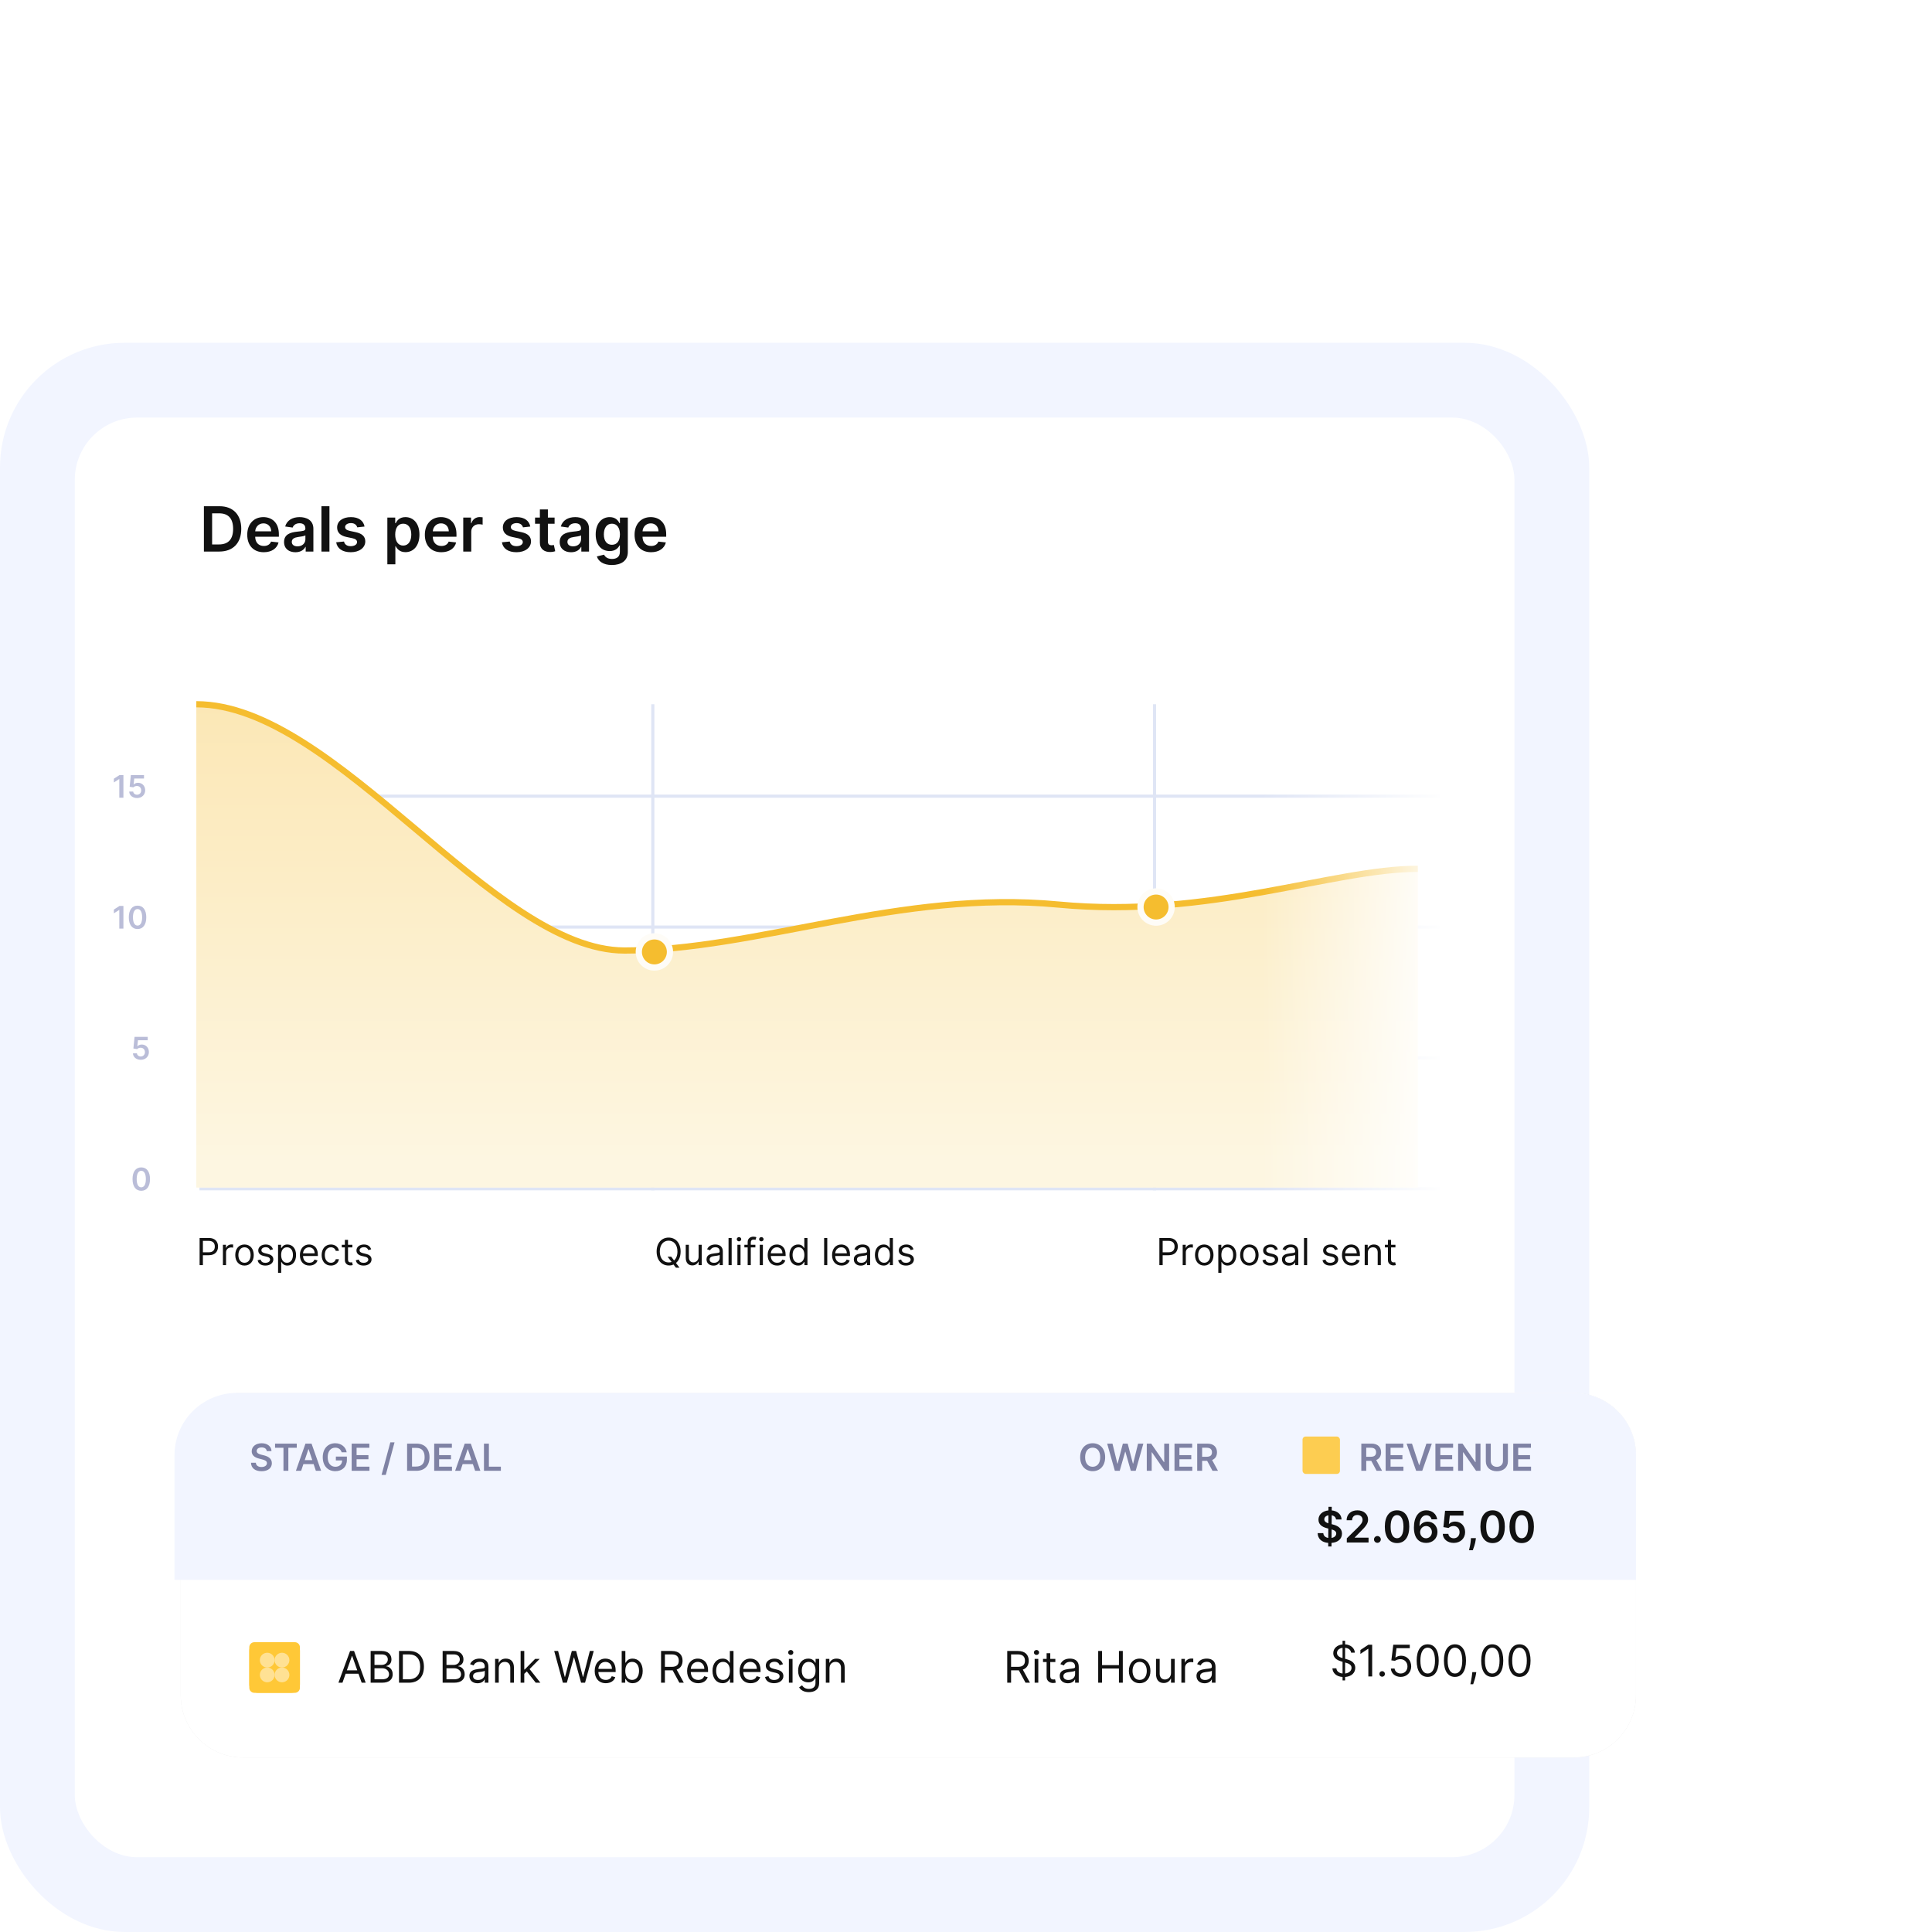 <svg width="620" height="620" viewBox="0 0 620 620" fill="none" xmlns="http://www.w3.org/2000/svg">
<rect y="110" width="510" height="510" rx="40" fill="#F2F5FF"/>
<rect x="24" y="134" width="462" height="462" rx="20" fill="white"/>
<path d="M70.364 177C74.796 177 77.423 174.259 77.423 169.713C77.423 165.182 74.796 162.455 70.463 162.455H65.435V177H70.364ZM68.07 174.72V164.734H70.314C73.269 164.734 74.81 166.382 74.81 169.713C74.81 173.058 73.269 174.72 70.236 174.72H68.07ZM84.643 177.213C87.185 177.213 88.933 175.97 89.387 174.074L86.987 173.804C86.638 174.727 85.786 175.21 84.678 175.21C83.016 175.21 81.915 174.116 81.894 172.249H89.494V171.46C89.494 167.632 87.192 165.949 84.508 165.949C81.383 165.949 79.344 168.243 79.344 171.609C79.344 175.033 81.354 177.213 84.643 177.213ZM81.901 170.516C81.979 169.124 83.009 167.952 84.543 167.952C86.021 167.952 87.015 169.031 87.029 170.516H81.901ZM94.808 177.22C96.519 177.22 97.542 176.418 98.011 175.501H98.096V177H100.568V169.699C100.568 166.815 98.217 165.949 96.136 165.949C93.842 165.949 92.081 166.972 91.512 168.96L93.913 169.301C94.169 168.555 94.893 167.916 96.15 167.916C97.343 167.916 97.997 168.527 97.997 169.599V169.642C97.997 170.381 97.223 170.416 95.298 170.622C93.181 170.849 91.157 171.482 91.157 173.939C91.157 176.084 92.727 177.22 94.808 177.22ZM95.475 175.331C94.403 175.331 93.636 174.841 93.636 173.896C93.636 172.909 94.495 172.497 95.646 172.334C96.321 172.241 97.67 172.071 98.004 171.801V173.087C98.004 174.301 97.024 175.331 95.475 175.331ZM105.724 162.455H103.153V177H105.724V162.455ZM116.99 168.974C116.635 167.128 115.158 165.949 112.601 165.949C109.973 165.949 108.183 167.241 108.19 169.259C108.183 170.849 109.163 171.901 111.259 172.334L113.119 172.724C114.121 172.945 114.589 173.349 114.589 173.967C114.589 174.713 113.78 175.274 112.558 175.274C111.379 175.274 110.612 174.763 110.392 173.783L107.885 174.024C108.205 176.027 109.888 177.213 112.565 177.213C115.293 177.213 117.217 175.8 117.224 173.733C117.217 172.178 116.216 171.226 114.156 170.778L112.295 170.381C111.188 170.132 110.747 169.749 110.754 169.116C110.747 168.378 111.564 167.866 112.636 167.866C113.822 167.866 114.447 168.513 114.646 169.23L116.99 168.974ZM124.305 181.091H126.876V175.281H126.983C127.388 176.077 128.233 177.192 130.108 177.192C132.679 177.192 134.604 175.153 134.604 171.56C134.604 167.923 132.622 165.949 130.101 165.949C128.176 165.949 127.374 167.107 126.983 167.895H126.834V166.091H124.305V181.091ZM126.827 171.545C126.827 169.429 127.736 168.058 129.391 168.058C131.102 168.058 131.983 169.514 131.983 171.545C131.983 173.591 131.088 175.082 129.391 175.082C127.75 175.082 126.827 173.662 126.827 171.545ZM141.635 177.213C144.178 177.213 145.925 175.97 146.379 174.074L143.979 173.804C143.631 174.727 142.778 175.21 141.67 175.21C140.009 175.21 138.908 174.116 138.886 172.249H146.486V171.46C146.486 167.632 144.185 165.949 141.5 165.949C138.375 165.949 136.337 168.243 136.337 171.609C136.337 175.033 138.347 177.213 141.635 177.213ZM138.893 170.516C138.972 169.124 140.001 167.952 141.536 167.952C143.013 167.952 144.007 169.031 144.021 170.516H138.893ZM148.661 177H151.232V170.587C151.232 169.202 152.276 168.222 153.689 168.222C154.123 168.222 154.662 168.3 154.882 168.371V166.006C154.648 165.963 154.243 165.935 153.959 165.935C152.709 165.935 151.665 166.645 151.267 167.909H151.154V166.091H148.661V177ZM170.174 168.974C169.819 167.128 168.341 165.949 165.784 165.949C163.157 165.949 161.367 167.241 161.374 169.259C161.367 170.849 162.347 171.901 164.442 172.334L166.303 172.724C167.304 172.945 167.773 173.349 167.773 173.967C167.773 174.713 166.963 175.274 165.742 175.274C164.563 175.274 163.796 174.763 163.576 173.783L161.069 174.024C161.388 176.027 163.071 177.213 165.749 177.213C168.476 177.213 170.401 175.8 170.408 173.733C170.401 172.178 169.4 171.226 167.34 170.778L165.479 170.381C164.371 170.132 163.931 169.749 163.938 169.116C163.931 168.378 164.748 167.866 165.82 167.866C167.006 167.866 167.631 168.513 167.83 169.23L170.174 168.974ZM177.975 166.091H175.824V163.477H173.252V166.091H171.704V168.08H173.252V174.145C173.238 176.197 174.73 177.206 176.662 177.149C177.393 177.128 177.897 176.986 178.174 176.893L177.741 174.884C177.599 174.919 177.308 174.983 176.988 174.983C176.342 174.983 175.824 174.756 175.824 173.719V168.08H177.975V166.091ZM183.265 177.22C184.977 177.22 185.999 176.418 186.468 175.501H186.553V177H189.025V169.699C189.025 166.815 186.674 165.949 184.593 165.949C182.299 165.949 180.538 166.972 179.969 168.96L182.37 169.301C182.626 168.555 183.35 167.916 184.607 167.916C185.8 167.916 186.454 168.527 186.454 169.599V169.642C186.454 170.381 185.68 170.416 183.755 170.622C181.638 170.849 179.614 171.482 179.614 173.939C179.614 176.084 181.184 177.22 183.265 177.22ZM183.933 175.331C182.86 175.331 182.093 174.841 182.093 173.896C182.093 172.909 182.952 172.497 184.103 172.334C184.778 172.241 186.127 172.071 186.461 171.801V173.087C186.461 174.301 185.481 175.331 183.933 175.331ZM196.354 181.318C199.302 181.318 201.475 179.969 201.475 177.178V166.091H198.94V167.895H198.798C198.407 167.107 197.59 165.949 195.665 165.949C193.144 165.949 191.163 167.923 191.163 171.51C191.163 175.068 193.144 176.844 195.658 176.844C197.526 176.844 198.4 175.842 198.798 175.04H198.925V177.107C198.925 178.712 197.86 179.372 196.397 179.372C194.849 179.372 194.167 178.641 193.854 178.001L191.539 178.562C192.008 180.089 193.577 181.318 196.354 181.318ZM196.376 174.827C194.678 174.827 193.783 173.506 193.783 171.496C193.783 169.514 194.664 168.058 196.376 168.058C198.031 168.058 198.94 169.429 198.94 171.496C198.94 173.577 198.016 174.827 196.376 174.827ZM208.94 177.213C211.482 177.213 213.229 175.97 213.684 174.074L211.283 173.804C210.935 174.727 210.083 175.21 208.975 175.21C207.313 175.21 206.212 174.116 206.191 172.249H213.79V171.46C213.79 167.632 211.489 165.949 208.805 165.949C205.68 165.949 203.641 168.243 203.641 171.609C203.641 175.033 205.651 177.213 208.94 177.213ZM206.198 170.516C206.276 169.124 207.306 167.952 208.84 167.952C210.317 167.952 211.312 169.031 211.326 170.516H206.198Z" fill="#111111"/>
<line x1="209.5" y1="382" x2="209.5" y2="226" stroke="#DFE5F5"/>
<line x1="370.5" y1="382" x2="370.5" y2="226" stroke="#DFE5F5"/>
<line x1="64" y1="255.5" x2="462" y2="255.5" stroke="#DFE5F5"/>
<line x1="64" y1="297.5" x2="462" y2="297.5" stroke="#DFE5F5"/>
<line x1="64" y1="339.5" x2="462" y2="339.5" stroke="#DFE5F5"/>
<line x1="64" y1="381.5" x2="462" y2="381.5" stroke="#DFE5F5"/>
<path d="M45.175 340.099C46.712 340.099 47.785 339.055 47.785 337.61C47.785 336.211 46.812 335.202 45.491 335.202C44.901 335.202 44.379 335.437 44.109 335.756H44.067L44.276 333.828H47.405V332.727H43.186L42.806 336.477L43.996 336.673C44.241 336.403 44.702 336.222 45.139 336.225C45.938 336.229 46.514 336.818 46.51 337.642C46.514 338.455 45.952 339.034 45.175 339.034C44.518 339.034 43.989 338.619 43.943 338.022H42.664C42.7 339.229 43.754 340.099 45.175 340.099Z" fill="#BABDD8"/>
<path d="M45.334 382.138C47.089 382.142 48.136 380.757 48.136 378.371C48.136 375.999 47.082 374.628 45.334 374.628C43.587 374.628 42.536 375.995 42.533 378.371C42.533 380.754 43.58 382.138 45.334 382.138ZM45.334 381.027C44.429 381.027 43.861 380.118 43.864 378.371C43.868 376.638 44.432 375.725 45.334 375.725C46.24 375.725 46.805 376.638 46.808 378.371C46.808 380.118 46.244 381.027 45.334 381.027Z" fill="#BABDD8"/>
<path d="M39.604 290.727H38.351L36.543 291.888V293.096L38.244 292.009H38.287V298H39.604V290.727ZM44.139 298.138C45.894 298.142 46.941 296.757 46.941 294.371C46.941 291.999 45.886 290.628 44.139 290.628C42.392 290.628 41.341 291.995 41.337 294.371C41.337 296.754 42.385 298.138 44.139 298.138ZM44.139 297.027C43.234 297.027 42.666 296.118 42.669 294.371C42.673 292.638 43.237 291.725 44.139 291.725C45.045 291.725 45.609 292.638 45.613 294.371C45.613 296.118 45.048 297.027 44.139 297.027Z" fill="#BABDD8"/>
<path d="M39.604 248.727H38.351L36.543 249.888V251.096L38.244 250.009H38.287V256H39.604V248.727ZM43.979 256.099C45.517 256.099 46.59 255.055 46.59 253.61C46.59 252.211 45.617 251.202 44.295 251.202C43.706 251.202 43.184 251.437 42.914 251.756H42.871L43.081 249.828H46.209V248.727H41.991L41.611 252.477L42.8 252.673C43.045 252.403 43.507 252.222 43.944 252.225C44.743 252.229 45.318 252.818 45.315 253.642C45.318 254.455 44.757 255.034 43.979 255.034C43.322 255.034 42.793 254.619 42.747 254.022H41.469C41.504 255.229 42.559 256.099 43.979 256.099Z" fill="#BABDD8"/>
<path d="M218.42 401.636C218.42 398.875 216.801 397.153 214.568 397.153C212.335 397.153 210.716 398.875 210.716 401.636C210.716 404.398 212.335 406.119 214.568 406.119C215.139 406.119 215.668 406.009 216.141 405.795L216.903 406.818H218.062L216.925 405.305C217.854 404.543 218.42 403.273 218.42 401.636ZM214.227 403.273L215.523 404.969C215.224 405.075 214.905 405.131 214.568 405.131C212.983 405.131 211.739 403.903 211.739 401.636C211.739 399.369 212.983 398.142 214.568 398.142C216.153 398.142 217.398 399.369 217.398 401.636C217.398 402.953 216.98 403.916 216.315 404.496L215.386 403.273H214.227ZM224.186 403.324C224.186 404.551 223.249 405.114 222.499 405.114C221.663 405.114 221.067 404.5 221.067 403.545V399.455H220.061V403.614C220.061 405.284 220.947 406.085 222.175 406.085C223.163 406.085 223.811 405.557 224.118 404.892H224.186V406H225.192V399.455H224.186V403.324ZM228.96 406.153C230.102 406.153 230.699 405.54 230.903 405.114H230.954V406H231.96V401.688C231.96 399.608 230.375 399.369 229.539 399.369C228.551 399.369 227.426 399.71 226.914 400.903L227.869 401.244C228.091 400.767 228.615 400.256 229.574 400.256C230.498 400.256 230.954 400.746 230.954 401.585V401.619C230.954 402.105 230.46 402.062 229.267 402.216C228.052 402.374 226.727 402.642 226.727 404.142C226.727 405.42 227.716 406.153 228.96 406.153ZM229.113 405.25C228.312 405.25 227.733 404.892 227.733 404.193C227.733 403.426 228.431 403.188 229.216 403.085C229.642 403.034 230.784 402.915 230.954 402.71V403.631C230.954 404.449 230.306 405.25 229.113 405.25ZM234.801 397.273H233.795V406H234.801V397.273ZM236.643 406H237.649V399.455H236.643V406ZM237.154 398.364C237.547 398.364 237.87 398.057 237.87 397.682C237.87 397.307 237.547 397 237.154 397C236.762 397 236.439 397.307 236.439 397.682C236.439 398.057 236.762 398.364 237.154 398.364ZM242.406 399.455H240.94V398.79C240.94 398.142 241.212 397.801 241.877 397.801C242.167 397.801 242.337 397.869 242.44 397.903L242.729 397.034C242.576 396.966 242.269 396.864 241.775 396.864C240.837 396.864 239.934 397.426 239.934 398.551V399.455H238.877V400.307H239.934V406H240.94V400.307H242.406V399.455ZM243.815 406H244.821V399.455H243.815V406ZM244.326 398.364C244.718 398.364 245.042 398.057 245.042 397.682C245.042 397.307 244.718 397 244.326 397C243.934 397 243.61 397.307 243.61 397.682C243.61 398.057 243.934 398.364 244.326 398.364ZM249.407 406.136C250.737 406.136 251.708 405.472 252.015 404.483L251.043 404.21C250.788 404.892 250.195 405.233 249.407 405.233C248.227 405.233 247.413 404.47 247.366 403.068H252.117V402.642C252.117 400.205 250.668 399.369 249.305 399.369C247.532 399.369 246.356 400.767 246.356 402.778C246.356 404.79 247.515 406.136 249.407 406.136ZM247.366 402.199C247.434 401.18 248.154 400.273 249.305 400.273C250.396 400.273 251.094 401.091 251.094 402.199H247.366ZM256.119 406.136C257.38 406.136 257.806 405.352 258.028 404.994H258.147V406H259.119V397.273H258.113V400.494H258.028C257.806 400.153 257.414 399.369 256.136 399.369C254.482 399.369 253.34 400.682 253.34 402.744C253.34 404.824 254.482 406.136 256.119 406.136ZM256.255 405.233C254.994 405.233 254.346 404.125 254.346 402.727C254.346 401.347 254.977 400.273 256.255 400.273C257.482 400.273 258.13 401.261 258.13 402.727C258.13 404.21 257.465 405.233 256.255 405.233ZM265.481 397.273H264.475V406H265.481V397.273ZM270.067 406.136C271.397 406.136 272.368 405.472 272.675 404.483L271.703 404.21C271.448 404.892 270.855 405.233 270.067 405.233C268.887 405.233 268.073 404.47 268.026 403.068H272.777V402.642C272.777 400.205 271.328 399.369 269.965 399.369C268.192 399.369 267.016 400.767 267.016 402.778C267.016 404.79 268.175 406.136 270.067 406.136ZM268.026 402.199C268.094 401.18 268.814 400.273 269.965 400.273C271.056 400.273 271.755 401.091 271.755 402.199H268.026ZM276.233 406.153C277.375 406.153 277.972 405.54 278.176 405.114H278.228V406H279.233V401.688C279.233 399.608 277.648 399.369 276.813 399.369C275.824 399.369 274.699 399.71 274.188 400.903L275.142 401.244C275.364 400.767 275.888 400.256 276.847 400.256C277.772 400.256 278.228 400.746 278.228 401.585V401.619C278.228 402.105 277.733 402.062 276.54 402.216C275.326 402.374 274 402.642 274 404.142C274 405.42 274.989 406.153 276.233 406.153ZM276.387 405.25C275.586 405.25 275.006 404.892 275.006 404.193C275.006 403.426 275.705 403.188 276.489 403.085C276.915 403.034 278.057 402.915 278.228 402.71V403.631C278.228 404.449 277.58 405.25 276.387 405.25ZM283.54 406.136C284.802 406.136 285.228 405.352 285.45 404.994H285.569V406H286.54V397.273H285.535V400.494H285.45C285.228 400.153 284.836 399.369 283.558 399.369C281.904 399.369 280.762 400.682 280.762 402.744C280.762 404.824 281.904 406.136 283.54 406.136ZM283.677 405.233C282.415 405.233 281.768 404.125 281.768 402.727C281.768 401.347 282.398 400.273 283.677 400.273C284.904 400.273 285.552 401.261 285.552 402.727C285.552 404.21 284.887 405.233 283.677 405.233ZM293.158 400.92C292.843 399.991 292.136 399.369 290.84 399.369C289.46 399.369 288.437 400.153 288.437 401.261C288.437 402.165 288.974 402.77 290.175 403.051L291.266 403.307C291.927 403.46 292.238 403.776 292.238 404.227C292.238 404.79 291.641 405.25 290.704 405.25C289.881 405.25 289.366 404.896 289.187 404.193L288.232 404.432C288.467 405.544 289.383 406.136 290.721 406.136C292.242 406.136 293.278 405.305 293.278 404.176C293.278 403.264 292.707 402.689 291.539 402.403L290.567 402.165C289.792 401.973 289.442 401.713 289.442 401.21C289.442 400.648 290.039 400.239 290.84 400.239C291.718 400.239 292.08 400.724 292.255 401.176L293.158 400.92Z" fill="#111111"/>
<path d="M372.057 406H373.114V402.812H375.023C377.055 402.812 377.972 401.577 377.972 400.034C377.972 398.491 377.055 397.273 375.006 397.273H372.057V406ZM373.114 401.875V398.21H374.972C376.391 398.21 376.932 398.986 376.932 400.034C376.932 401.082 376.391 401.875 374.989 401.875H373.114ZM379.538 406H380.543V401.858C380.543 400.972 381.242 400.324 382.197 400.324C382.465 400.324 382.742 400.375 382.81 400.392V399.369C382.695 399.361 382.431 399.352 382.282 399.352C381.498 399.352 380.816 399.795 380.577 400.443H380.509V399.455H379.538V406ZM386.462 406.136C388.235 406.136 389.428 404.79 389.428 402.761C389.428 400.716 388.235 399.369 386.462 399.369C384.69 399.369 383.496 400.716 383.496 402.761C383.496 404.79 384.69 406.136 386.462 406.136ZM386.462 405.233C385.116 405.233 384.502 404.074 384.502 402.761C384.502 401.449 385.116 400.273 386.462 400.273C387.809 400.273 388.423 401.449 388.423 402.761C388.423 404.074 387.809 405.233 386.462 405.233ZM390.963 408.455H391.969V404.994H392.054C392.276 405.352 392.702 406.136 393.963 406.136C395.6 406.136 396.742 404.824 396.742 402.744C396.742 400.682 395.6 399.369 393.946 399.369C392.668 399.369 392.276 400.153 392.054 400.494H391.935V399.455H390.963V408.455ZM391.952 402.727C391.952 401.261 392.6 400.273 393.827 400.273C395.105 400.273 395.736 401.347 395.736 402.727C395.736 404.125 395.088 405.233 393.827 405.233C392.617 405.233 391.952 404.21 391.952 402.727ZM400.935 406.136C402.708 406.136 403.901 404.79 403.901 402.761C403.901 400.716 402.708 399.369 400.935 399.369C399.162 399.369 397.969 400.716 397.969 402.761C397.969 404.79 399.162 406.136 400.935 406.136ZM400.935 405.233C399.588 405.233 398.975 404.074 398.975 402.761C398.975 401.449 399.588 400.273 400.935 400.273C402.282 400.273 402.895 401.449 402.895 402.761C402.895 404.074 402.282 405.233 400.935 405.233ZM410.072 400.92C409.757 399.991 409.05 399.369 407.754 399.369C406.374 399.369 405.351 400.153 405.351 401.261C405.351 402.165 405.888 402.77 407.089 403.051L408.18 403.307C408.841 403.46 409.152 403.776 409.152 404.227C409.152 404.79 408.555 405.25 407.618 405.25C406.795 405.25 406.28 404.896 406.101 404.193L405.146 404.432C405.381 405.544 406.297 406.136 407.635 406.136C409.156 406.136 410.192 405.305 410.192 404.176C410.192 403.264 409.621 402.689 408.453 402.403L407.482 402.165C406.706 401.973 406.357 401.713 406.357 401.21C406.357 400.648 406.953 400.239 407.754 400.239C408.632 400.239 408.994 400.724 409.169 401.176L410.072 400.92ZM413.632 406.153C414.774 406.153 415.37 405.54 415.575 405.114H415.626V406H416.632V401.688C416.632 399.608 415.047 399.369 414.211 399.369C413.223 399.369 412.098 399.71 411.586 400.903L412.541 401.244C412.762 400.767 413.287 400.256 414.245 400.256C415.17 400.256 415.626 400.746 415.626 401.585V401.619C415.626 402.105 415.132 402.062 413.939 402.216C412.724 402.374 411.399 402.642 411.399 404.142C411.399 405.42 412.387 406.153 413.632 406.153ZM413.785 405.25C412.984 405.25 412.404 404.892 412.404 404.193C412.404 403.426 413.103 403.188 413.887 403.085C414.314 403.034 415.456 402.915 415.626 402.71V403.631C415.626 404.449 414.978 405.25 413.785 405.25ZM419.473 397.273H418.467V406H419.473V397.273ZM429.326 400.92C429.011 399.991 428.304 399.369 427.008 399.369C425.627 399.369 424.605 400.153 424.605 401.261C424.605 402.165 425.142 402.77 426.343 403.051L427.434 403.307C428.095 403.46 428.406 403.776 428.406 404.227C428.406 404.79 427.809 405.25 426.872 405.25C426.049 405.25 425.534 404.896 425.355 404.193L424.4 404.432C424.635 405.544 425.551 406.136 426.889 406.136C428.41 406.136 429.446 405.305 429.446 404.176C429.446 403.264 428.875 402.689 427.707 402.403L426.735 402.165C425.96 401.973 425.61 401.713 425.61 401.21C425.61 400.648 426.207 400.239 427.008 400.239C427.886 400.239 428.248 400.724 428.423 401.176L429.326 400.92ZM433.704 406.136C435.033 406.136 436.005 405.472 436.312 404.483L435.34 404.21C435.085 404.892 434.492 405.233 433.704 405.233C432.523 405.233 431.71 404.47 431.663 403.068H436.414V402.642C436.414 400.205 434.965 399.369 433.602 399.369C431.829 399.369 430.653 400.767 430.653 402.778C430.653 404.79 431.812 406.136 433.704 406.136ZM431.663 402.199C431.731 401.18 432.451 400.273 433.602 400.273C434.692 400.273 435.391 401.091 435.391 402.199H431.663ZM438.95 402.062C438.95 400.92 439.657 400.273 440.62 400.273C441.553 400.273 442.12 400.882 442.12 401.909V406H443.126V401.841C443.126 400.17 442.235 399.369 440.91 399.369C439.921 399.369 439.308 399.812 439.001 400.477H438.915V399.455H437.944V406H438.95V402.062ZM447.81 399.455H446.412V397.886H445.407V399.455H444.418V400.307H445.407V404.398C445.407 405.54 446.327 406.085 447.179 406.085C447.554 406.085 447.793 406.017 447.929 405.966L447.725 405.062C447.64 405.08 447.503 405.114 447.282 405.114C446.838 405.114 446.412 404.977 446.412 404.125V400.307H447.81V399.455Z" fill="#111111"/>
<path d="M64.057 406H65.114V402.812H67.023C69.055 402.812 69.972 401.577 69.972 400.034C69.972 398.491 69.055 397.273 67.006 397.273H64.057V406ZM65.114 401.875V398.21H66.972C68.391 398.21 68.932 398.986 68.932 400.034C68.932 401.082 68.391 401.875 66.989 401.875H65.114ZM71.538 406H72.543V401.858C72.543 400.972 73.242 400.324 74.197 400.324C74.465 400.324 74.742 400.375 74.81 400.392V399.369C74.695 399.361 74.431 399.352 74.282 399.352C73.498 399.352 72.816 399.795 72.577 400.443H72.509V399.455H71.538V406ZM78.462 406.136C80.235 406.136 81.428 404.79 81.428 402.761C81.428 400.716 80.235 399.369 78.462 399.369C76.69 399.369 75.496 400.716 75.496 402.761C75.496 404.79 76.69 406.136 78.462 406.136ZM78.462 405.233C77.116 405.233 76.502 404.074 76.502 402.761C76.502 401.449 77.116 400.273 78.462 400.273C79.809 400.273 80.423 401.449 80.423 402.761C80.423 404.074 79.809 405.233 78.462 405.233ZM87.6 400.92C87.284 399.991 86.577 399.369 85.282 399.369C83.901 399.369 82.878 400.153 82.878 401.261C82.878 402.165 83.415 402.77 84.617 403.051L85.708 403.307C86.368 403.46 86.679 403.776 86.679 404.227C86.679 404.79 86.083 405.25 85.145 405.25C84.323 405.25 83.807 404.896 83.628 404.193L82.674 404.432C82.908 405.544 83.824 406.136 85.162 406.136C86.684 406.136 87.719 405.305 87.719 404.176C87.719 403.264 87.148 402.689 85.981 402.403L85.009 402.165C84.233 401.973 83.884 401.713 83.884 401.21C83.884 400.648 84.481 400.239 85.282 400.239C86.159 400.239 86.522 400.724 86.696 401.176L87.6 400.92ZM89.233 408.455H90.239V404.994H90.324C90.546 405.352 90.972 406.136 92.233 406.136C93.869 406.136 95.011 404.824 95.011 402.744C95.011 400.682 93.869 399.369 92.216 399.369C90.938 399.369 90.546 400.153 90.324 400.494H90.204V399.455H89.233V408.455ZM90.222 402.727C90.222 401.261 90.869 400.273 92.097 400.273C93.375 400.273 94.006 401.347 94.006 402.727C94.006 404.125 93.358 405.233 92.097 405.233C90.886 405.233 90.222 404.21 90.222 402.727ZM99.29 406.136C100.619 406.136 101.591 405.472 101.898 404.483L100.926 404.21C100.67 404.892 100.078 405.233 99.29 405.233C98.109 405.233 97.296 404.47 97.249 403.068H102V402.642C102 400.205 100.551 399.369 99.188 399.369C97.415 399.369 96.239 400.767 96.239 402.778C96.239 404.79 97.398 406.136 99.29 406.136ZM97.249 402.199C97.317 401.18 98.037 400.273 99.188 400.273C100.278 400.273 100.977 401.091 100.977 402.199H97.249ZM106.189 406.136C107.638 406.136 108.592 405.25 108.763 404.091H107.757C107.57 404.807 106.973 405.233 106.189 405.233C104.996 405.233 104.229 404.244 104.229 402.727C104.229 401.244 105.013 400.273 106.189 400.273C107.075 400.273 107.604 400.818 107.757 401.415H108.763C108.592 400.188 107.553 399.369 106.172 399.369C104.399 399.369 103.223 400.767 103.223 402.761C103.223 404.722 104.348 406.136 106.189 406.136ZM113.08 399.455H111.682V397.886H110.676V399.455H109.688V400.307H110.676V404.398C110.676 405.54 111.597 406.085 112.449 406.085C112.824 406.085 113.062 406.017 113.199 405.966L112.994 405.062C112.909 405.08 112.773 405.114 112.551 405.114C112.108 405.114 111.682 404.977 111.682 404.125V400.307H113.08V399.455ZM119.112 400.92C118.796 399.991 118.089 399.369 116.793 399.369C115.413 399.369 114.39 400.153 114.39 401.261C114.39 402.165 114.927 402.77 116.129 403.051L117.219 403.307C117.88 403.46 118.191 403.776 118.191 404.227C118.191 404.79 117.594 405.25 116.657 405.25C115.835 405.25 115.319 404.896 115.14 404.193L114.185 404.432C114.42 405.544 115.336 406.136 116.674 406.136C118.195 406.136 119.231 405.305 119.231 404.176C119.231 403.264 118.66 402.689 117.492 402.403L116.521 402.165C115.745 401.973 115.396 401.713 115.396 401.21C115.396 400.648 115.992 400.239 116.793 400.239C117.671 400.239 118.033 400.724 118.208 401.176L119.112 400.92Z" fill="#111111"/>
<g style="mix-blend-mode:multiply">
<path d="M200.462 305.034C158.233 305.034 107.85 226 63 226V381.109H455V278.811C427.624 278.811 394.398 295.313 339.672 290.284C288.767 285.606 243.018 305.034 200.462 305.034Z" fill="url(#paint0_linear)"/>
</g>
<path d="M63 226C107.85 226 158.233 305.034 200.462 305.034C243.018 305.034 288.771 285.441 339.672 290.284C388.09 294.89 427.624 278.811 455 278.811" stroke="#F5BD2F" stroke-width="2"/>
<circle cx="371" cy="291.075" r="5" fill="#F5BD2F" stroke="#FEFCF7" stroke-width="2"/>
<circle cx="210" cy="305.484" r="5" fill="#F5BD2F" stroke="#FEFCF7" stroke-width="2"/>
<rect x="405" y="190" width="59" height="200" fill="url(#paint1_linear)"/>
<rect x="56" y="447" width="469" height="117" rx="20" fill="white"/>
<g filter="url(#filter0_f)">
<path d="M58 467C58 455.954 66.954 447 78 447H505C516.046 447 525 455.954 525 467V544C525 555.046 516.046 564 505 564H78C66.954 564 58 555.046 58 544V467Z" fill="#111111" fill-opacity="0.1"/>
</g>
<path d="M58 467C58 455.954 66.954 447 78 447H505C516.046 447 525 455.954 525 467V544C525 555.046 516.046 564 505 564H78C66.954 564 58 555.046 58 544V467Z" fill="white"/>
<path d="M56 467C56 455.954 64.954 447 76 447H505C516.046 447 525 455.954 525 467V507H56V467Z" fill="#F2F5FF"/>
<path d="M426.239 496.273H427.293L427.298 495.134C429.431 494.98 430.654 493.807 430.659 492.141C430.654 490.376 429.197 489.571 427.666 489.208L427.338 489.124L427.358 486.285C428.153 486.424 428.665 486.901 428.745 487.617H430.52C430.49 486.036 429.247 484.883 427.368 484.704L427.373 483.545H426.319L426.314 484.704C424.449 484.893 423.107 486.036 423.112 487.682C423.112 489.143 424.151 489.984 425.826 490.416L426.274 490.531L426.254 493.538C425.364 493.399 424.723 492.892 424.658 491.992H422.843C422.913 493.857 424.196 494.965 426.244 495.134L426.239 496.273ZM427.308 493.538L427.328 490.809C428.233 491.072 428.809 491.42 428.814 492.126C428.809 492.862 428.218 493.389 427.308 493.538ZM426.284 488.855C425.598 488.636 424.971 488.273 424.981 487.567C424.986 486.926 425.468 486.429 426.304 486.285L426.284 488.855ZM432.204 495H439.184V493.459H434.749V493.389L436.504 491.604C438.483 489.705 439.03 488.781 439.03 487.632C439.03 485.927 437.643 484.679 435.594 484.679C433.576 484.679 432.144 485.932 432.144 487.866H433.899C433.899 486.827 434.555 486.175 435.569 486.175C436.539 486.175 437.26 486.767 437.26 487.727C437.26 488.577 436.743 489.183 435.738 490.202L432.204 493.668V495ZM442.028 495.109C442.614 495.109 443.116 494.622 443.121 494.016C443.116 493.419 442.614 492.932 442.028 492.932C441.421 492.932 440.929 493.419 440.934 494.016C440.929 494.622 441.421 495.109 442.028 495.109ZM448.327 495.194C450.782 495.199 452.249 493.26 452.249 489.919C452.249 486.598 450.773 484.679 448.327 484.679C445.881 484.679 444.409 486.593 444.404 489.919C444.404 493.255 445.871 495.194 448.327 495.194ZM448.327 493.638C447.059 493.638 446.263 492.365 446.268 489.919C446.273 487.493 447.064 486.215 448.327 486.215C449.594 486.215 450.385 487.493 450.39 489.919C450.39 492.365 449.599 493.638 448.327 493.638ZM457.63 495.139C459.827 495.154 461.304 493.643 461.299 491.629C461.304 489.705 459.931 488.313 458.147 488.313C457.053 488.313 456.088 488.845 455.601 489.72H455.532C455.537 487.577 456.322 486.275 457.734 486.275C458.609 486.275 459.201 486.782 459.39 487.562H461.204C460.985 485.917 459.658 484.679 457.734 484.679C455.288 484.679 453.742 486.717 453.742 490.197C453.737 493.931 455.676 495.129 457.63 495.139ZM457.62 493.648C456.531 493.648 455.735 492.748 455.73 491.684C455.74 490.615 456.566 489.72 457.645 489.72C458.723 489.72 459.514 490.575 459.509 491.669C459.514 492.783 458.699 493.648 457.62 493.648ZM466.519 495.139C468.672 495.139 470.173 493.678 470.173 491.654C470.173 489.695 468.811 488.283 466.961 488.283C466.136 488.283 465.405 488.612 465.027 489.059H464.968L465.261 486.359H469.641V484.818H463.735L463.203 490.068L464.868 490.342C465.211 489.964 465.858 489.71 466.469 489.715C467.588 489.72 468.393 490.545 468.388 491.699C468.393 492.837 467.608 493.648 466.519 493.648C465.599 493.648 464.858 493.066 464.794 492.231H463.004C463.054 493.921 464.53 495.139 466.519 495.139ZM473.629 493.608H472.039L472.004 494.165C471.919 495.512 471.566 496.884 471.422 497.486H472.635C472.874 496.859 473.426 495.408 473.565 494.155L473.629 493.608ZM478.993 495.194C481.449 495.199 482.915 493.26 482.915 489.919C482.915 486.598 481.439 484.679 478.993 484.679C476.547 484.679 475.075 486.593 475.07 489.919C475.07 493.255 476.537 495.194 478.993 495.194ZM478.993 493.638C477.725 493.638 476.929 492.365 476.934 489.919C476.939 487.493 477.73 486.215 478.993 486.215C480.26 486.215 481.051 487.493 481.056 489.919C481.056 492.365 480.265 493.638 478.993 493.638ZM488.33 495.194C490.786 495.199 492.253 493.26 492.253 489.919C492.253 486.598 490.776 484.679 488.33 484.679C485.884 484.679 484.413 486.593 484.408 489.919C484.408 493.255 485.874 495.194 488.33 495.194ZM488.33 493.638C487.063 493.638 486.267 492.365 486.272 489.919C486.277 487.493 487.068 486.215 488.33 486.215C489.598 486.215 490.389 487.493 490.394 489.919C490.394 492.365 489.603 493.638 488.33 493.638Z" fill="#111111"/>
<path d="M85.604 465.672H87.125C87.095 464.197 85.838 463.153 83.98 463.153C82.148 463.153 80.771 464.185 80.776 465.727C80.776 466.98 81.666 467.7 83.102 468.071L84.095 468.327C85.037 468.565 85.659 468.859 85.663 469.537C85.659 470.283 84.952 470.781 83.921 470.781C82.932 470.781 82.165 470.338 82.101 469.422H80.546C80.609 471.156 81.901 472.132 83.933 472.132C86.026 472.132 87.24 471.088 87.244 469.55C87.24 468.037 85.992 467.347 84.679 467.036L83.861 466.831C83.145 466.661 82.369 466.358 82.378 465.629C82.382 464.973 82.97 464.491 83.959 464.491C84.901 464.491 85.523 464.93 85.604 465.672ZM88.27 464.598H90.968V472H92.536V464.598H95.233V463.273H88.27V464.598ZM96.642 472L97.362 469.848H100.643L101.368 472H103.055L99.978 463.273H98.027L94.954 472H96.642ZM97.788 468.578L98.968 465.062H99.037L100.217 468.578H97.788ZM109.641 466.06H111.252C110.983 464.347 109.5 463.153 107.57 463.153C105.286 463.153 103.573 464.832 103.573 467.645C103.573 470.406 105.209 472.119 107.617 472.119C109.777 472.119 111.324 470.73 111.324 468.48V467.432H107.783V468.668H109.794C109.769 469.912 108.938 470.7 107.625 470.7C106.164 470.7 105.162 469.605 105.162 467.628C105.162 465.663 106.181 464.572 107.591 464.572C108.644 464.572 109.36 465.135 109.641 466.06ZM112.853 472H118.563V470.675H114.434V468.293H118.235V466.967H114.434V464.598H118.529V463.273H112.853V472ZM126.613 462.864H125.262L122.45 473.312H123.8L126.613 462.864ZM133.599 472C136.259 472 137.835 470.355 137.835 467.628C137.835 464.909 136.259 463.273 133.659 463.273H130.642V472H133.599ZM132.223 470.632V464.641H133.57C135.342 464.641 136.267 465.629 136.267 467.628C136.267 469.635 135.342 470.632 133.523 470.632H132.223ZM139.337 472H145.048V470.675H140.918V468.293H144.719V466.967H140.918V464.598H145.013V463.273H139.337V472ZM147.747 472L148.467 469.848H151.749L152.473 472H154.161L151.084 463.273H149.132L146.06 472H147.747ZM148.893 468.578L150.074 465.062H150.142L151.322 468.578H148.893ZM155.31 472H160.735V470.675H156.891V463.273H155.31V472Z" fill="#7F82A4"/>
<path d="M354.659 467.636C354.659 464.815 352.938 463.153 350.649 463.153C348.357 463.153 346.639 464.815 346.639 467.636C346.639 470.453 348.357 472.119 350.649 472.119C352.938 472.119 354.659 470.457 354.659 467.636ZM353.07 467.636C353.07 469.622 352.072 470.7 350.649 470.7C349.23 470.7 348.229 469.622 348.229 467.636C348.229 465.651 349.23 464.572 350.649 464.572C352.072 464.572 353.07 465.651 353.07 467.636ZM357.768 472H359.327L361.079 465.876H361.147L362.894 472H364.454L366.917 463.273H365.217L363.644 469.69H363.567L361.884 463.273H360.337L358.658 469.686H358.577L357.005 463.273H355.305L357.768 472ZM375.185 463.273H373.613V469.222H373.536L369.428 463.273H368.013V472H369.594V466.055H369.667L373.779 472H375.185V463.273ZM376.908 472H382.618V470.675H378.489V468.293H382.29V466.967H378.489V464.598H382.584V463.273H376.908V472ZM384.197 472H385.778V468.804H387.388L389.102 472H390.866L388.978 468.54C390.005 468.126 390.546 467.249 390.546 466.064C390.546 464.398 389.472 463.273 387.469 463.273H384.197V472ZM385.778 467.491V464.594H387.227C388.407 464.594 388.935 465.135 388.935 466.064C388.935 466.993 388.407 467.491 387.235 467.491H385.778Z" fill="#7F82A4"/>
<path d="M436.861 472H438.442V468.804H440.053L441.766 472H443.53L441.642 468.54C442.669 468.126 443.21 467.249 443.21 466.064C443.21 464.398 442.136 463.273 440.134 463.273H436.861V472ZM438.442 467.491V464.594H439.891C441.071 464.594 441.599 465.135 441.599 466.064C441.599 466.993 441.071 467.491 439.899 467.491H438.442ZM444.665 472H450.376V470.675H446.246V468.293H450.048V466.967H446.246V464.598H450.342V463.273H444.665V472ZM453.122 463.273H451.388L454.46 472H456.412L459.489 463.273H457.75L455.483 470.142H455.393L453.122 463.273ZM460.638 472H466.348V470.675H462.219V468.293H466.02V466.967H462.219V464.598H466.314V463.273H460.638V472ZM475.099 463.273H473.527V469.222H473.45L469.342 463.273H467.927V472H469.508V466.055H469.581L473.693 472H475.099V463.273ZM482.323 463.273V468.842C482.323 469.938 481.56 470.722 480.363 470.722C479.161 470.722 478.403 469.938 478.403 468.842V463.273H476.822V468.974C476.822 470.849 478.228 472.132 480.363 472.132C482.489 472.132 483.904 470.849 483.904 468.974V463.273H482.323ZM485.623 472H491.333V470.675H487.203V468.293H491.005V466.967H487.203V464.598H491.299V463.273H485.623V472Z" fill="#7F82A4"/>
<rect x="418" y="461" width="12" height="12" rx="1" fill="#FDCD51"/>
<path d="M323.233 540H324.466V536.023H326.693C326.783 536.023 326.867 536.023 326.952 536.018L329.099 540H330.531L328.229 535.794C329.527 535.352 330.134 534.293 330.134 532.94C330.134 531.141 329.06 529.818 326.673 529.818H323.233V540ZM324.466 534.909V530.912H326.634C328.284 530.912 328.92 531.717 328.92 532.94C328.92 534.163 328.284 534.909 326.653 534.909H324.466ZM332.029 540H333.202V532.364H332.029V540ZM332.626 531.091C333.083 531.091 333.461 530.733 333.461 530.295C333.461 529.858 333.083 529.5 332.626 529.5C332.168 529.5 331.79 529.858 331.79 530.295C331.79 530.733 332.168 531.091 332.626 531.091ZM338.672 532.364H337.042V530.534H335.868V532.364H334.715V533.358H335.868V538.131C335.868 539.463 336.942 540.099 337.936 540.099C338.374 540.099 338.652 540.02 338.811 539.96L338.573 538.906C338.473 538.926 338.314 538.966 338.056 538.966C337.539 538.966 337.042 538.807 337.042 537.812V533.358H338.672V532.364ZM342.684 540.179C344.017 540.179 344.713 539.463 344.951 538.966H345.011V540H346.184V534.969C346.184 532.543 344.335 532.264 343.36 532.264C342.207 532.264 340.895 532.662 340.298 534.054L341.412 534.452C341.67 533.895 342.282 533.298 343.4 533.298C344.479 533.298 345.011 533.87 345.011 534.849V534.889C345.011 535.456 344.434 535.406 343.042 535.585C341.625 535.769 340.079 536.082 340.079 537.832C340.079 539.324 341.233 540.179 342.684 540.179ZM342.863 539.125C341.929 539.125 341.252 538.707 341.252 537.892C341.252 536.997 342.068 536.719 342.983 536.599C343.48 536.54 344.812 536.401 345.011 536.162V537.236C345.011 538.19 344.255 539.125 342.863 539.125ZM352.422 540H353.655V535.446H359.084V540H360.317V529.818H359.084V534.352H353.655V529.818H352.422V540ZM365.729 540.159C367.797 540.159 369.189 538.588 369.189 536.222C369.189 533.835 367.797 532.264 365.729 532.264C363.661 532.264 362.269 533.835 362.269 536.222C362.269 538.588 363.661 540.159 365.729 540.159ZM365.729 539.105C364.158 539.105 363.442 537.753 363.442 536.222C363.442 534.69 364.158 533.318 365.729 533.318C367.3 533.318 368.016 534.69 368.016 536.222C368.016 537.753 367.3 539.105 365.729 539.105ZM375.793 536.878C375.793 538.31 374.699 538.966 373.824 538.966C372.849 538.966 372.153 538.25 372.153 537.136V532.364H370.98V537.216C370.98 539.165 372.014 540.099 373.446 540.099C374.599 540.099 375.355 539.483 375.713 538.707H375.793V540H376.966V532.364H375.793V536.878ZM379.115 540H380.288V535.168C380.288 534.134 381.104 533.378 382.217 533.378C382.53 533.378 382.854 533.438 382.933 533.457V532.264C382.799 532.254 382.491 532.244 382.317 532.244C381.402 532.244 380.606 532.761 380.328 533.517H380.248V532.364H379.115V540ZM386.571 540.179C387.903 540.179 388.599 539.463 388.838 538.966H388.898V540H390.071V534.969C390.071 532.543 388.222 532.264 387.247 532.264C386.094 532.264 384.781 532.662 384.185 534.054L385.298 534.452C385.557 533.895 386.168 533.298 387.287 533.298C388.366 533.298 388.898 533.87 388.898 534.849V534.889C388.898 535.456 388.321 535.406 386.929 535.585C385.512 535.769 383.966 536.082 383.966 537.832C383.966 539.324 385.119 540.179 386.571 540.179ZM386.75 539.125C385.815 539.125 385.139 538.707 385.139 537.892C385.139 536.997 385.955 536.719 386.869 536.599C387.366 536.54 388.699 536.401 388.898 536.162V537.236C388.898 538.19 388.142 539.125 386.75 539.125Z" fill="#111111"/>
<path d="M430.842 539.273H431.657V538.164C433.745 538.02 434.919 536.787 434.919 535.236C434.919 533.327 433.109 532.71 432.055 532.432L431.657 532.322V528.788C432.711 528.892 433.477 529.459 433.586 530.364H434.779C434.73 528.912 433.457 527.808 431.657 527.689V526.545H430.842V527.704C429.137 527.878 427.859 528.962 427.859 530.523C427.859 531.895 428.853 532.71 430.444 533.168L430.842 533.282V537.045C429.798 536.936 428.943 536.399 428.853 535.375H427.581C427.695 536.941 428.888 538.035 430.842 538.164V539.273ZM431.657 537.045V533.516L431.697 533.526C432.771 533.824 433.725 534.202 433.725 535.216C433.725 536.215 432.86 536.911 431.657 537.045ZM430.842 532.104C430.086 531.89 429.052 531.472 429.052 530.463C429.052 529.603 429.748 528.947 430.842 528.803V532.104ZM440.346 527.818H439.113L436.568 529.509V530.761L439.054 529.111H439.113V538H440.346V527.818ZM443.548 538.08C444.04 538.08 444.443 537.677 444.443 537.185C444.443 536.692 444.04 536.29 443.548 536.29C443.056 536.29 442.653 536.692 442.653 537.185C442.653 537.677 443.056 538.08 443.548 538.08ZM449.505 538.139C451.444 538.139 452.866 536.707 452.866 534.759C452.866 532.785 451.494 531.338 449.625 531.338C448.939 531.338 448.272 531.582 447.855 531.915H447.795L448.153 528.912H452.409V527.818H447.119L446.502 532.83L447.656 532.969C448.078 532.665 448.799 532.447 449.426 532.452C450.723 532.462 451.673 533.446 451.673 534.778C451.673 536.086 450.758 537.045 449.505 537.045C448.461 537.045 447.631 536.374 447.537 535.455H446.343C446.418 537.006 447.755 538.139 449.505 538.139ZM458.162 538.139C460.409 538.139 461.702 536.235 461.702 532.909C461.702 529.608 460.389 527.679 458.162 527.679C455.935 527.679 454.622 529.608 454.622 532.909C454.622 536.235 455.915 538.139 458.162 538.139ZM458.162 537.045C456.681 537.045 455.816 535.559 455.816 532.909C455.816 530.264 456.691 528.753 458.162 528.753C459.634 528.753 460.509 530.264 460.509 532.909C460.509 535.559 459.644 537.045 458.162 537.045ZM466.912 538.139C469.159 538.139 470.452 536.235 470.452 532.909C470.452 529.608 469.139 527.679 466.912 527.679C464.685 527.679 463.372 529.608 463.372 532.909C463.372 536.235 464.665 538.139 466.912 538.139ZM466.912 537.045C465.431 537.045 464.566 535.559 464.566 532.909C464.566 530.264 465.441 528.753 466.912 528.753C468.384 528.753 469.259 530.264 469.259 532.909C469.259 535.559 468.394 537.045 466.912 537.045ZM473.756 536.608H472.483L472.423 537.165C472.279 538.512 471.996 539.854 471.866 540.486H472.761C473 539.81 473.507 538.278 473.676 537.145L473.756 536.608ZM478.875 538.139C481.122 538.139 482.415 536.235 482.415 532.909C482.415 529.608 481.102 527.679 478.875 527.679C476.648 527.679 475.335 529.608 475.335 532.909C475.335 536.235 476.628 538.139 478.875 538.139ZM478.875 537.045C477.393 537.045 476.528 535.559 476.528 532.909C476.528 530.264 477.403 528.753 478.875 528.753C480.347 528.753 481.222 530.264 481.222 532.909C481.222 535.559 480.357 537.045 478.875 537.045ZM487.625 538.139C489.872 538.139 491.165 536.235 491.165 532.909C491.165 529.608 489.852 527.679 487.625 527.679C485.398 527.679 484.085 529.608 484.085 532.909C484.085 536.235 485.378 538.139 487.625 538.139ZM487.625 537.045C486.143 537.045 485.278 535.559 485.278 532.909C485.278 530.264 486.153 528.753 487.625 528.753C489.097 528.753 489.972 530.264 489.972 532.909C489.972 535.559 489.107 537.045 487.625 537.045Z" fill="#111111"/>
<path d="M80 528.625C80 527.727 80.728 527 81.625 527H94.624C95.521 527 96.248 527.727 96.248 528.625V541.623C96.248 542.521 95.521 543.248 94.624 543.248H81.625C80.728 543.248 80 542.521 80 541.623V528.625Z" fill="#FFC837"/>
<path d="M80 529.708C80 528.212 81.212 527 82.708 527H93.54C95.036 527 96.248 528.212 96.248 529.708V540.54C96.248 542.036 95.036 543.248 93.54 543.248H82.708C81.212 543.248 80 542.036 80 540.54V529.708Z" fill="#FFC837"/>
<circle cx="90.495" cy="532.756" r="2.37" fill="#FFE194"/>
<circle cx="90.495" cy="537.494" r="2.37" fill="#FFE194"/>
<circle cx="85.756" cy="537.495" r="2.37" fill="#FFE194"/>
<circle cx="85.756" cy="532.756" r="2.37" fill="#FFE194"/>
<path d="M109.899 540L110.923 537.116H115.039L116.063 540H117.356L113.617 529.818H112.345L108.606 540H109.899ZM111.311 536.023L112.941 531.429H113.021L114.651 536.023H111.311ZM118.942 540H122.621C125.027 540 126.021 538.827 126.021 537.295C126.021 535.685 124.908 534.81 123.973 534.75V534.651C124.848 534.412 125.624 533.835 125.624 532.523C125.624 531.031 124.629 529.818 122.502 529.818H118.942V540ZM120.175 538.906V535.366H122.681C124.013 535.366 124.848 536.261 124.848 537.295C124.848 538.19 124.232 538.906 122.621 538.906H120.175ZM120.175 534.293V530.912H122.502C123.854 530.912 124.45 531.628 124.45 532.523C124.45 533.597 123.575 534.293 122.462 534.293H120.175ZM131.189 540C134.292 540 136.042 538.071 136.042 534.889C136.042 531.727 134.292 529.818 131.329 529.818H128.047V540H131.189ZM129.28 538.906V530.912H131.249C133.635 530.912 134.849 532.423 134.849 534.889C134.849 537.375 133.635 538.906 131.11 538.906H129.28ZM142.047 540H145.726C148.133 540 149.127 538.827 149.127 537.295C149.127 535.685 148.013 534.81 147.079 534.75V534.651C147.954 534.412 148.729 533.835 148.729 532.523C148.729 531.031 147.735 529.818 145.607 529.818H142.047V540ZM143.28 538.906V535.366H145.786C147.118 535.366 147.954 536.261 147.954 537.295C147.954 538.19 147.337 538.906 145.726 538.906H143.28ZM143.28 534.293V530.912H145.607C146.959 530.912 147.556 531.628 147.556 532.523C147.556 533.597 146.681 534.293 145.567 534.293H143.28ZM153.241 540.179C154.573 540.179 155.269 539.463 155.508 538.966H155.568V540H156.741V534.969C156.741 532.543 154.892 532.264 153.917 532.264C152.764 532.264 151.451 532.662 150.855 534.054L151.968 534.452C152.227 533.895 152.838 533.298 153.957 533.298C155.036 533.298 155.568 533.87 155.568 534.849V534.889C155.568 535.456 154.991 535.406 153.599 535.585C152.182 535.769 150.636 536.082 150.636 537.832C150.636 539.324 151.789 540.179 153.241 540.179ZM153.42 539.125C152.485 539.125 151.809 538.707 151.809 537.892C151.809 536.997 152.624 536.719 153.539 536.599C154.036 536.54 155.369 536.401 155.568 536.162V537.236C155.568 538.19 154.812 539.125 153.42 539.125ZM160.056 535.406C160.056 534.074 160.881 533.318 162.005 533.318C163.093 533.318 163.755 534.029 163.755 535.227V540H164.928V535.148C164.928 533.199 163.889 532.264 162.343 532.264C161.189 532.264 160.473 532.781 160.115 533.557H160.016V532.364H158.882V540H160.056V535.406ZM167.072 540H168.245V537.141L169.066 536.381L171.924 540H173.416L169.95 535.625L173.177 532.364H171.725L168.384 535.764H168.245V529.818H167.072V540ZM180.633 540H181.906L184.153 531.886H184.233L186.48 540H187.752L190.537 529.818H189.284L187.156 538.111H187.056L184.889 529.818H183.497L181.329 538.111H181.23L179.102 529.818H177.849L180.633 540ZM194.404 540.159C195.956 540.159 197.089 539.384 197.447 538.23L196.314 537.912C196.015 538.707 195.324 539.105 194.404 539.105C193.027 539.105 192.078 538.215 192.023 536.58H197.566V536.082C197.566 533.239 195.876 532.264 194.285 532.264C192.217 532.264 190.845 533.895 190.845 536.241C190.845 538.588 192.197 540.159 194.404 540.159ZM192.023 535.565C192.103 534.377 192.943 533.318 194.285 533.318C195.558 533.318 196.373 534.273 196.373 535.565H192.023ZM199.51 540H200.644V538.827H200.783C201.042 539.244 201.539 540.159 203.01 540.159C204.919 540.159 206.252 538.628 206.252 536.202C206.252 533.795 204.919 532.264 202.99 532.264C201.499 532.264 201.042 533.179 200.783 533.577H200.684V529.818H199.51V540ZM200.664 536.182C200.664 534.472 201.419 533.318 202.851 533.318C204.343 533.318 205.078 534.571 205.078 536.182C205.078 537.812 204.323 539.105 202.851 539.105C201.439 539.105 200.664 537.912 200.664 536.182ZM212.143 540H213.376V536.023H215.603C215.693 536.023 215.777 536.023 215.862 536.018L218.01 540H219.441L217.14 535.794C218.437 535.352 219.044 534.293 219.044 532.94C219.044 531.141 217.97 529.818 215.583 529.818H212.143V540ZM213.376 534.909V530.912H215.544C217.194 530.912 217.831 531.717 217.831 532.94C217.831 534.163 217.194 534.909 215.564 534.909H213.376ZM224.059 540.159C225.61 540.159 226.743 539.384 227.101 538.23L225.968 537.912C225.67 538.707 224.979 539.105 224.059 539.105C222.682 539.105 221.732 538.215 221.677 536.58H227.221V536.082C227.221 533.239 225.53 532.264 223.939 532.264C221.871 532.264 220.499 533.895 220.499 536.241C220.499 538.588 221.851 540.159 224.059 540.159ZM221.677 535.565C221.757 534.377 222.597 533.318 223.939 533.318C225.212 533.318 226.028 534.273 226.028 535.565H221.677ZM231.889 540.159C233.361 540.159 233.858 539.244 234.116 538.827H234.256V540H235.389V529.818H234.216V533.577H234.116C233.858 533.179 233.4 532.264 231.909 532.264C229.98 532.264 228.648 533.795 228.648 536.202C228.648 538.628 229.98 540.159 231.889 540.159ZM232.048 539.105C230.577 539.105 229.821 537.812 229.821 536.182C229.821 534.571 230.557 533.318 232.048 533.318C233.48 533.318 234.236 534.472 234.236 536.182C234.236 537.912 233.46 539.105 232.048 539.105ZM240.903 540.159C242.454 540.159 243.587 539.384 243.945 538.23L242.812 537.912C242.513 538.707 241.822 539.105 240.903 539.105C239.525 539.105 238.576 538.215 238.521 536.58H244.064V536.082C244.064 533.239 242.374 532.264 240.783 532.264C238.715 532.264 237.343 533.895 237.343 536.241C237.343 538.588 238.695 540.159 240.903 540.159ZM238.521 535.565C238.601 534.377 239.441 533.318 240.783 533.318C242.056 533.318 242.871 534.273 242.871 535.565H238.521ZM251.258 534.074C250.89 532.99 250.065 532.264 248.554 532.264C246.943 532.264 245.75 533.179 245.75 534.472C245.75 535.526 246.376 536.232 247.778 536.56L249.051 536.858C249.822 537.037 250.184 537.405 250.184 537.932C250.184 538.588 249.488 539.125 248.395 539.125C247.435 539.125 246.834 538.712 246.625 537.892L245.511 538.17C245.785 539.468 246.854 540.159 248.415 540.159C250.189 540.159 251.398 539.19 251.398 537.872C251.398 536.808 250.731 536.137 249.369 535.804L248.236 535.526C247.331 535.302 246.923 534.999 246.923 534.412C246.923 533.756 247.619 533.278 248.554 533.278C249.578 533.278 250.001 533.845 250.204 534.372L251.258 534.074ZM253.164 540H254.337V532.364H253.164V540ZM253.76 531.091C254.218 531.091 254.596 530.733 254.596 530.295C254.596 529.858 254.218 529.5 253.76 529.5C253.303 529.5 252.925 529.858 252.925 530.295C252.925 530.733 253.303 531.091 253.76 531.091ZM259.568 543.023C261.398 543.023 262.869 542.188 262.869 540.219V532.364H261.736V533.577H261.617C261.358 533.179 260.881 532.264 259.389 532.264C257.46 532.264 256.128 533.795 256.128 536.142C256.128 538.528 257.52 539.881 259.369 539.881C260.861 539.881 261.338 539.006 261.597 538.588H261.696V540.139C261.696 541.412 260.801 541.989 259.568 541.989C258.181 541.989 257.694 541.258 257.381 540.835L256.446 541.491C256.923 542.292 257.863 543.023 259.568 543.023ZM259.529 538.827C258.057 538.827 257.301 537.713 257.301 536.122C257.301 534.571 258.037 533.318 259.529 533.318C260.96 533.318 261.716 534.472 261.716 536.122C261.716 537.812 260.941 538.827 259.529 538.827ZM266.191 535.406C266.191 534.074 267.016 533.318 268.139 533.318C269.228 533.318 269.889 534.029 269.889 535.227V540H271.063V535.148C271.063 533.199 270.024 532.264 268.477 532.264C267.324 532.264 266.608 532.781 266.25 533.557H266.151V532.364H265.017V540H266.191V535.406Z" fill="#111111"/>
<defs>
<filter id="filter0_f" x="38" y="427" width="507" height="157" filterUnits="userSpaceOnUse" color-interpolation-filters="sRGB">
<feFlood flood-opacity="0" result="BackgroundImageFix"/>
<feBlend mode="normal" in="SourceGraphic" in2="BackgroundImageFix" result="shape"/>
<feGaussianBlur stdDeviation="10" result="effect1_foregroundBlur"/>
</filter>
<linearGradient id="paint0_linear" x1="259" y1="193.879" x2="259" y2="381.109" gradientUnits="userSpaceOnUse">
<stop stop-color="#FBE4AC"/>
<stop offset="0.953" stop-color="#FDF6E1"/>
</linearGradient>
<linearGradient id="paint1_linear" x1="464" y1="290" x2="405" y2="290" gradientUnits="userSpaceOnUse">
<stop stop-color="white"/>
<stop offset="1" stop-color="white" stop-opacity="0"/>
</linearGradient>
</defs>
</svg>
